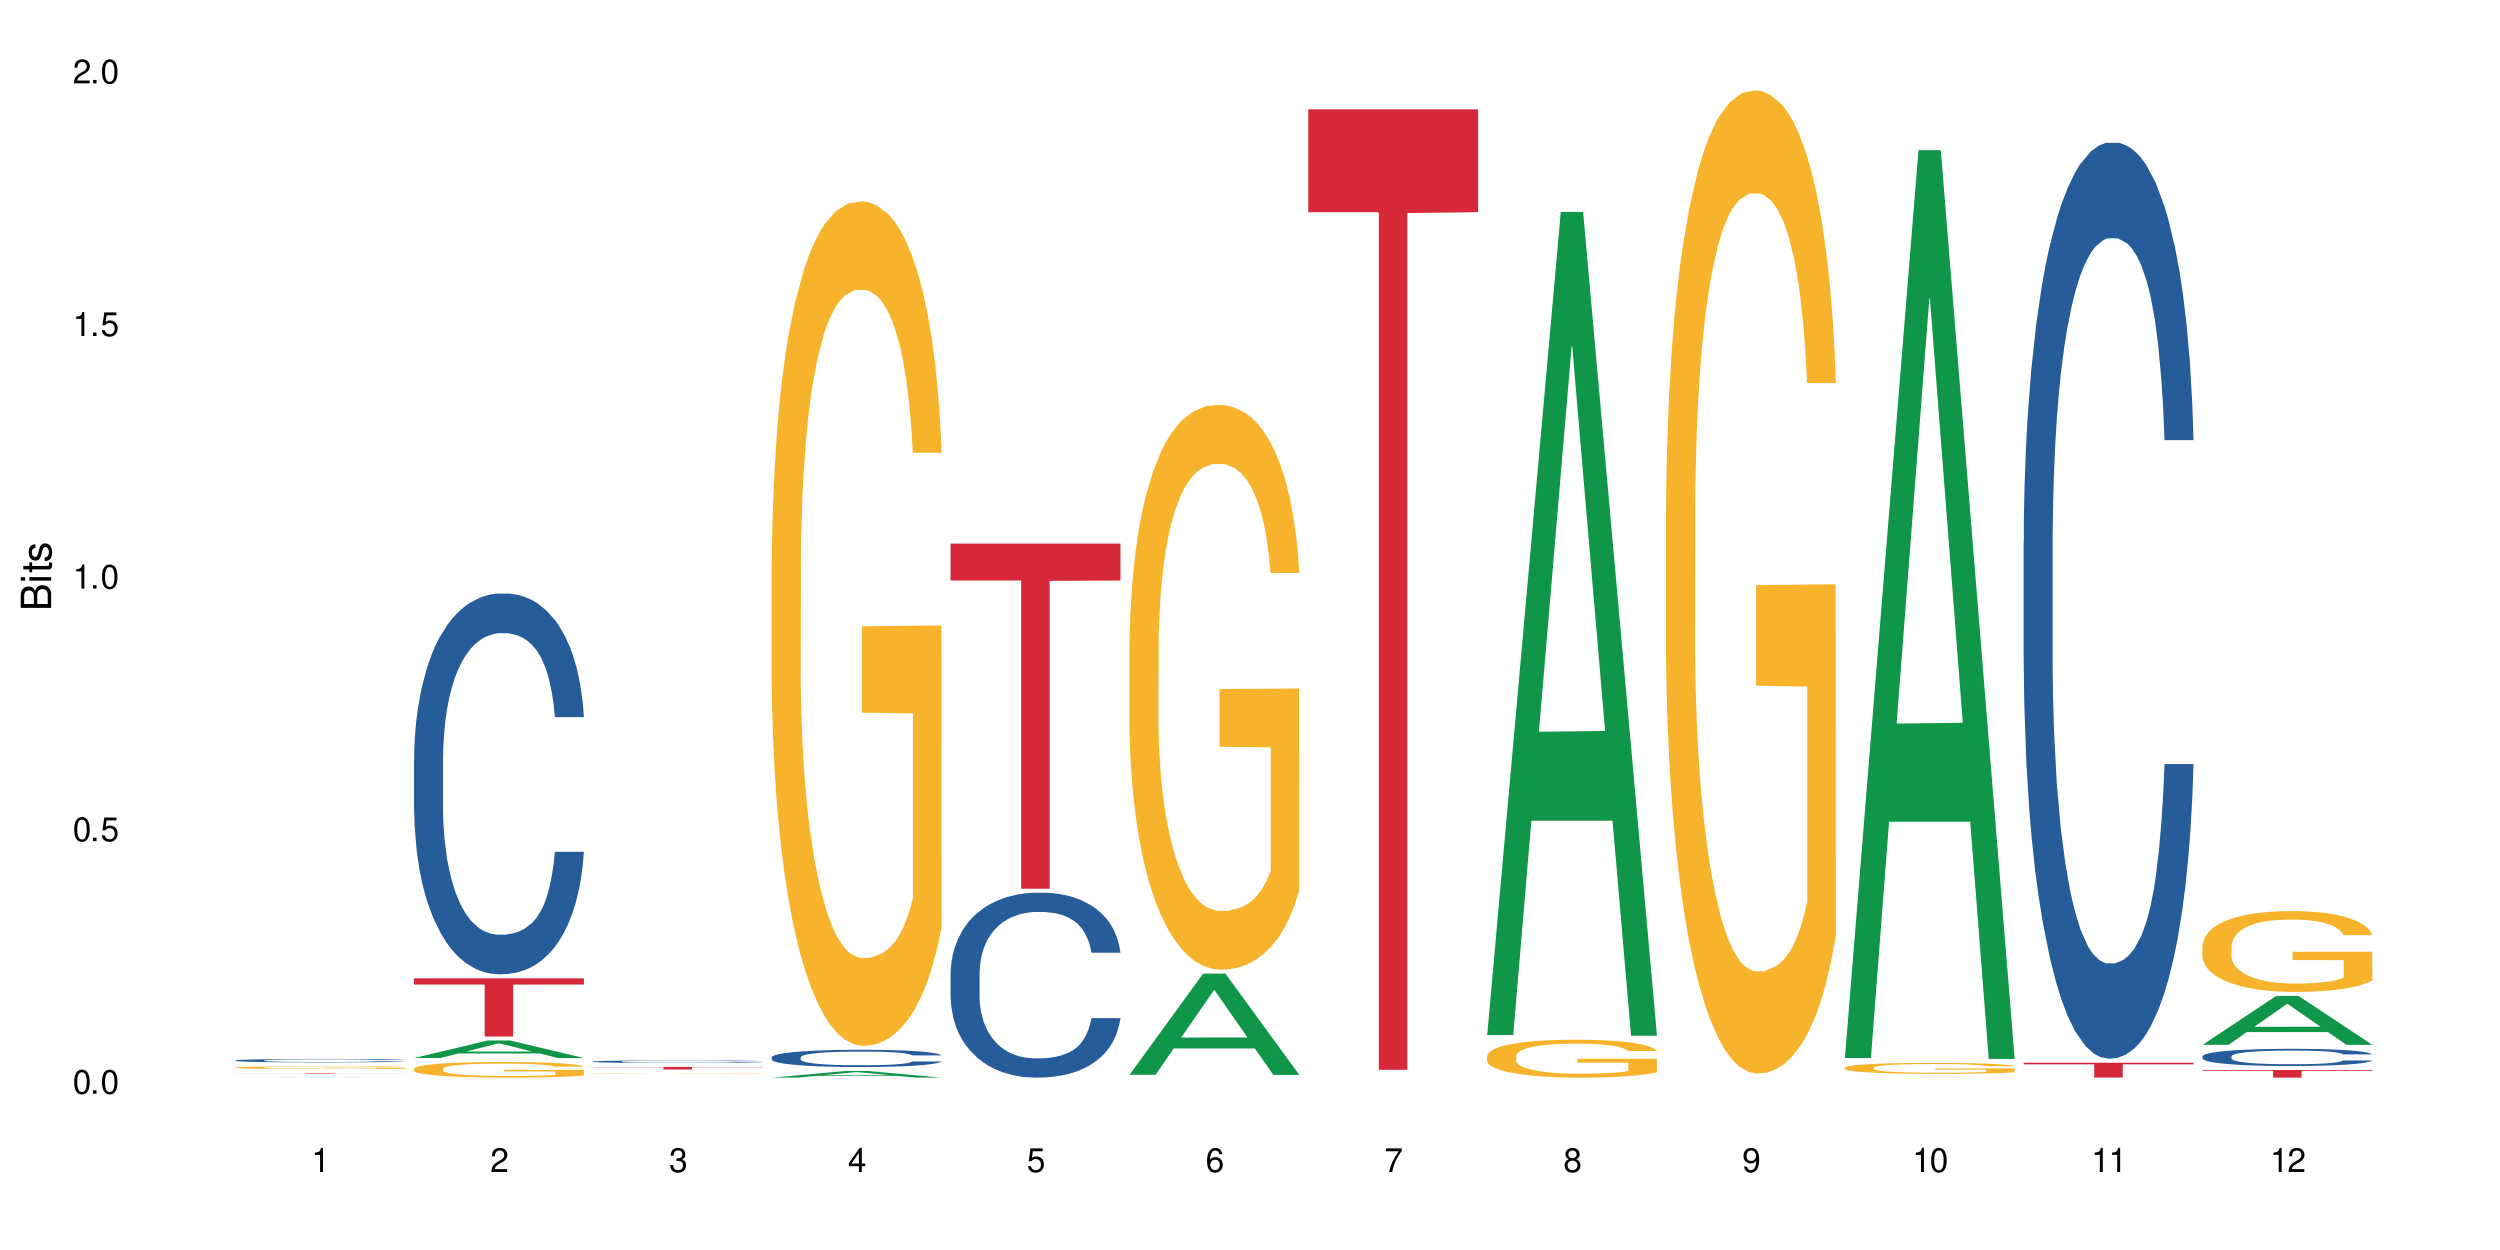 <?xml version="1.0" encoding="UTF-8"?>
<svg xmlns="http://www.w3.org/2000/svg" xmlns:xlink="http://www.w3.org/1999/xlink" width="720" height="360" viewBox="0 0 720 360">
<defs>
<g>
<g id="glyph-0-0">
</g>
<g id="glyph-0-1">
<path d="M 2.641 -6.938 C 2 -6.938 1.422 -6.656 1.078 -6.172 C 0.641 -5.562 0.406 -4.641 0.406 -3.359 C 0.406 -1.016 1.188 0.219 2.641 0.219 C 4.078 0.219 4.859 -1.016 4.859 -3.297 C 4.859 -4.641 4.656 -5.547 4.203 -6.172 C 3.844 -6.656 3.281 -6.938 2.641 -6.938 Z M 2.641 -6.188 C 3.547 -6.188 4 -5.25 4 -3.375 C 4 -1.406 3.562 -0.484 2.625 -0.484 C 1.734 -0.484 1.281 -1.438 1.281 -3.344 C 1.281 -5.25 1.734 -6.188 2.641 -6.188 Z M 2.641 -6.188 "/>
</g>
<g id="glyph-0-2">
<path d="M 1.828 -1 L 0.828 -1 L 0.828 0 L 1.828 0 Z M 1.828 -1 "/>
</g>
<g id="glyph-0-3">
<path d="M 4.562 -6.797 L 1.062 -6.797 L 0.547 -3.094 L 1.328 -3.094 C 1.719 -3.562 2.047 -3.734 2.578 -3.734 C 3.484 -3.734 4.062 -3.109 4.062 -2.094 C 4.062 -1.125 3.484 -0.531 2.578 -0.531 C 1.828 -0.531 1.375 -0.906 1.188 -1.672 L 0.328 -1.672 C 0.453 -1.109 0.547 -0.844 0.75 -0.594 C 1.125 -0.078 1.828 0.219 2.594 0.219 C 3.969 0.219 4.922 -0.781 4.922 -2.219 C 4.922 -3.562 4.031 -4.484 2.719 -4.484 C 2.25 -4.484 1.859 -4.359 1.469 -4.062 L 1.734 -5.969 L 4.562 -5.969 Z M 4.562 -6.797 "/>
</g>
<g id="glyph-0-4">
<path d="M 2.484 -4.938 L 2.484 0 L 3.328 0 L 3.328 -6.938 L 2.766 -6.938 C 2.469 -5.875 2.281 -5.734 0.984 -5.562 L 0.984 -4.938 Z M 2.484 -4.938 "/>
</g>
<g id="glyph-0-5">
<path d="M 4.859 -0.828 L 1.281 -0.828 C 1.359 -1.406 1.672 -1.781 2.5 -2.281 L 3.469 -2.828 C 4.406 -3.344 4.906 -4.062 4.906 -4.906 C 4.906 -5.484 4.672 -6.031 4.266 -6.406 C 3.859 -6.766 3.375 -6.938 2.719 -6.938 C 1.859 -6.938 1.219 -6.625 0.844 -6.031 C 0.609 -5.672 0.5 -5.234 0.484 -4.531 L 1.328 -4.531 C 1.359 -5.016 1.406 -5.281 1.531 -5.516 C 1.75 -5.938 2.188 -6.203 2.703 -6.203 C 3.469 -6.203 4.031 -5.641 4.031 -4.891 C 4.031 -4.344 3.719 -3.859 3.125 -3.516 L 2.234 -3 C 0.812 -2.172 0.406 -1.531 0.328 -0.016 L 4.859 -0.016 Z M 4.859 -0.828 "/>
</g>
<g id="glyph-0-6">
<path d="M 2.125 -3.188 L 2.578 -3.188 C 3.5 -3.188 3.984 -2.766 3.984 -1.922 C 3.984 -1.062 3.469 -0.531 2.594 -0.531 C 1.656 -0.531 1.203 -1 1.156 -2.016 L 0.312 -2.016 C 0.344 -1.453 0.438 -1.094 0.609 -0.781 C 0.953 -0.109 1.625 0.219 2.547 0.219 C 3.953 0.219 4.859 -0.625 4.859 -1.938 C 4.859 -2.828 4.516 -3.297 3.703 -3.594 C 4.344 -3.844 4.656 -4.328 4.656 -5.031 C 4.656 -6.219 3.875 -6.938 2.578 -6.938 C 1.203 -6.938 0.484 -6.172 0.453 -4.703 L 1.297 -4.703 C 1.312 -5.125 1.344 -5.359 1.453 -5.578 C 1.641 -5.969 2.062 -6.203 2.594 -6.203 C 3.344 -6.203 3.797 -5.75 3.797 -5 C 3.797 -4.516 3.609 -4.219 3.25 -4.047 C 3.016 -3.953 2.703 -3.922 2.125 -3.906 Z M 2.125 -3.188 "/>
</g>
<g id="glyph-0-7">
<path d="M 3.141 -1.672 L 3.141 0 L 3.984 0 L 3.984 -1.672 L 4.984 -1.672 L 4.984 -2.438 L 3.984 -2.438 L 3.984 -6.938 L 3.359 -6.938 L 0.266 -2.578 L 0.266 -1.672 Z M 3.141 -2.438 L 1 -2.438 L 3.141 -5.5 Z M 3.141 -2.438 "/>
</g>
<g id="glyph-0-8">
<path d="M 4.781 -5.125 C 4.609 -6.266 3.891 -6.938 2.844 -6.938 C 2.094 -6.938 1.422 -6.578 1.031 -5.953 C 0.594 -5.266 0.406 -4.422 0.406 -3.172 C 0.406 -2 0.578 -1.25 0.984 -0.641 C 1.359 -0.078 1.953 0.219 2.703 0.219 C 3.984 0.219 4.922 -0.75 4.922 -2.094 C 4.922 -3.375 4.062 -4.281 2.844 -4.281 C 2.172 -4.281 1.641 -4.031 1.281 -3.516 C 1.281 -5.234 1.828 -6.188 2.797 -6.188 C 3.391 -6.188 3.797 -5.797 3.938 -5.125 Z M 2.734 -3.531 C 3.547 -3.531 4.062 -2.953 4.062 -2.031 C 4.062 -1.156 3.484 -0.531 2.703 -0.531 C 1.922 -0.531 1.328 -1.188 1.328 -2.078 C 1.328 -2.938 1.906 -3.531 2.734 -3.531 Z M 2.734 -3.531 "/>
</g>
<g id="glyph-0-9">
<path d="M 4.984 -6.797 L 0.438 -6.797 L 0.438 -5.969 L 4.109 -5.969 C 2.5 -3.656 1.828 -2.234 1.328 0 L 2.219 0 C 2.594 -2.172 3.453 -4.047 4.984 -6.094 Z M 4.984 -6.797 "/>
</g>
<g id="glyph-0-10">
<path d="M 3.75 -3.656 C 4.469 -4.094 4.688 -4.438 4.688 -5.078 C 4.688 -6.172 3.844 -6.938 2.641 -6.938 C 1.438 -6.938 0.594 -6.172 0.594 -5.094 C 0.594 -4.438 0.812 -4.094 1.516 -3.656 C 0.734 -3.266 0.359 -2.703 0.359 -1.922 C 0.359 -0.656 1.281 0.219 2.641 0.219 C 3.984 0.219 4.922 -0.656 4.922 -1.922 C 4.922 -2.703 4.531 -3.266 3.75 -3.656 Z M 2.641 -6.188 C 3.359 -6.188 3.812 -5.75 3.812 -5.062 C 3.812 -4.406 3.344 -3.984 2.641 -3.984 C 1.922 -3.984 1.453 -4.406 1.453 -5.078 C 1.453 -5.75 1.922 -6.188 2.641 -6.188 Z M 2.641 -3.266 C 3.484 -3.266 4.062 -2.719 4.062 -1.906 C 4.062 -1.078 3.484 -0.531 2.625 -0.531 C 1.797 -0.531 1.219 -1.094 1.219 -1.906 C 1.219 -2.719 1.781 -3.266 2.641 -3.266 Z M 2.641 -3.266 "/>
</g>
<g id="glyph-0-11">
<path d="M 0.516 -1.578 C 0.672 -0.453 1.406 0.219 2.438 0.219 C 3.188 0.219 3.859 -0.141 4.266 -0.766 C 4.688 -1.453 4.891 -2.297 4.891 -3.547 C 4.891 -4.719 4.703 -5.453 4.312 -6.078 C 3.938 -6.641 3.344 -6.938 2.594 -6.938 C 1.297 -6.938 0.359 -5.969 0.359 -4.625 C 0.359 -3.344 1.234 -2.453 2.453 -2.453 C 3.094 -2.453 3.578 -2.672 4.016 -3.203 C 4 -1.484 3.469 -0.531 2.5 -0.531 C 1.906 -0.531 1.484 -0.906 1.359 -1.578 Z M 2.578 -6.203 C 3.375 -6.203 3.969 -5.531 3.969 -4.641 C 3.969 -3.797 3.391 -3.188 2.547 -3.188 C 1.734 -3.188 1.234 -3.766 1.234 -4.688 C 1.234 -5.562 1.797 -6.203 2.578 -6.203 Z M 2.578 -6.203 "/>
</g>
<g id="glyph-1-0">
</g>
<g id="glyph-1-1">
<path d="M 0 -0.953 L 0 -4.891 C 0 -5.719 -0.234 -6.344 -0.734 -6.797 C -1.188 -7.234 -1.812 -7.469 -2.5 -7.469 C -3.547 -7.469 -4.188 -7 -4.625 -5.875 C -4.984 -6.688 -5.625 -7.094 -6.531 -7.094 C -7.172 -7.094 -7.734 -6.859 -8.141 -6.391 C -8.562 -5.922 -8.75 -5.344 -8.75 -4.5 L -8.75 -0.953 Z M -4.984 -2.062 L -7.766 -2.062 L -7.766 -4.219 C -7.766 -4.844 -7.688 -5.203 -7.453 -5.5 C -7.219 -5.812 -6.859 -5.969 -6.375 -5.969 C -5.891 -5.969 -5.531 -5.812 -5.297 -5.5 C -5.062 -5.203 -4.984 -4.844 -4.984 -4.219 Z M -0.984 -2.062 L -4 -2.062 L -4 -4.781 C -4 -5.766 -3.438 -6.359 -2.484 -6.359 C -1.547 -6.359 -0.984 -5.766 -0.984 -4.781 Z M -0.984 -2.062 "/>
</g>
<g id="glyph-1-2">
<path d="M -6.281 -1.797 L -6.281 -0.797 L 0 -0.797 L 0 -1.797 Z M -8.75 -1.797 L -8.75 -0.797 L -7.484 -0.797 L -7.484 -1.797 Z M -8.75 -1.797 "/>
</g>
<g id="glyph-1-3">
<path d="M -6.281 -3.047 L -6.281 -2.016 L -8.016 -2.016 L -8.016 -1.016 L -6.281 -1.016 L -6.281 -0.172 L -5.469 -0.172 L -5.469 -1.016 L -0.719 -1.016 C -0.078 -1.016 0.281 -1.453 0.281 -2.234 C 0.281 -2.5 0.25 -2.719 0.188 -3.047 L -0.641 -3.047 C -0.609 -2.906 -0.594 -2.766 -0.594 -2.562 C -0.594 -2.141 -0.719 -2.016 -1.156 -2.016 L -5.469 -2.016 L -5.469 -3.047 Z M -6.281 -3.047 "/>
</g>
<g id="glyph-1-4">
<path d="M -4.531 -5.25 C -5.766 -5.25 -6.469 -4.422 -6.469 -2.969 C -6.469 -1.516 -5.719 -0.562 -4.547 -0.562 C -3.562 -0.562 -3.094 -1.062 -2.734 -2.562 L -2.516 -3.484 C -2.344 -4.188 -2.094 -4.469 -1.641 -4.469 C -1.047 -4.469 -0.641 -3.875 -0.641 -3 C -0.641 -2.453 -0.797 -2 -1.062 -1.75 C -1.25 -1.594 -1.422 -1.531 -1.875 -1.469 L -1.875 -0.406 C -0.422 -0.453 0.281 -1.266 0.281 -2.922 C 0.281 -4.5 -0.5 -5.516 -1.719 -5.516 C -2.656 -5.516 -3.172 -4.984 -3.469 -3.734 L -3.703 -2.766 C -3.891 -1.953 -4.156 -1.609 -4.594 -1.609 C -5.188 -1.609 -5.547 -2.125 -5.547 -2.938 C -5.547 -3.75 -5.203 -4.172 -4.531 -4.203 Z M -4.531 -5.25 "/>
</g>
</g>
</defs>
<rect x="-72" y="-36" width="864" height="432" fill="rgb(100%, 100%, 100%)" fill-opacity="1"/>
<path fill-rule="nonzero" fill="rgb(6.275%, 58.824%, 28.235%)" fill-opacity="1" d="M 67.73 310.355 L 67.785 310.355 L 88.957 310.328 L 95.387 310.328 L 116.664 310.355 L 109.188 310.355 L 103.855 310.348 L 80.488 310.348 L 75.258 310.355 L 67.73 310.355 L 82.734 310.344 L 101.711 310.344 L 92.25 310.332 L 92.039 310.332 L 82.684 310.344 L 82.734 310.344 Z M 67.73 310.355 "/>
<path fill-rule="nonzero" fill="rgb(14.51%, 36.078%, 60%)" fill-opacity="1" d="M 67.73 305.406 L 67.789 305.406 L 67.789 305.387 L 67.969 305.352 L 68.387 305.309 L 68.805 305.277 L 69.879 305.227 L 71.371 305.172 L 72.922 305.133 L 74.055 305.109 L 75.07 305.094 L 77.398 305.059 L 78.891 305.043 L 80.5 305.027 L 82.469 305.012 L 83.902 305.004 L 87.125 304.988 L 89.512 304.98 L 97.746 304.98 L 99.477 304.988 L 101.387 304.992 L 102.996 305.004 L 105.801 305.023 L 108.309 305.047 L 109.441 305.062 L 111.234 305.09 L 112.605 305.117 L 113.559 305.141 L 114.633 305.172 L 115.59 305.215 L 116.305 305.262 L 116.664 305.301 L 108.309 305.301 L 107.891 305.262 L 107.414 305.234 L 106.52 305.199 L 105.625 305.172 L 104.371 305.145 L 103.238 305.129 L 101.684 305.109 L 100.312 305.102 L 98.879 305.094 L 97.508 305.086 L 94.883 305.082 L 90.707 305.082 L 88.379 305.09 L 87.125 305.098 L 85.336 305.109 L 84.082 305.121 L 82.59 305.141 L 81.574 305.156 L 80.32 305.18 L 79.426 305.199 L 78.414 305.23 L 77.816 305.25 L 77.277 305.277 L 76.801 305.305 L 76.441 305.336 L 76.203 305.371 L 76.086 305.402 L 76.086 305.543 L 76.203 305.574 L 76.504 305.613 L 77.277 305.668 L 78.414 305.715 L 79.727 305.754 L 80.977 305.781 L 81.695 305.793 L 82.648 305.809 L 84.141 305.828 L 86.289 305.844 L 87.543 305.852 L 89.453 305.859 L 91.422 305.863 L 94.047 305.863 L 96.375 305.859 L 97.926 305.855 L 99.535 305.848 L 101.746 305.832 L 103.117 305.816 L 104.312 305.801 L 105.207 305.785 L 105.801 305.77 L 106.699 305.742 L 107.414 305.711 L 107.949 305.68 L 108.309 305.648 L 116.664 305.648 L 116.305 305.684 L 115.77 305.719 L 115.23 305.746 L 114.395 305.777 L 113.441 305.805 L 112.066 305.836 L 110.934 305.859 L 109.441 305.879 L 108.07 305.898 L 106.578 305.914 L 104.371 305.93 L 102.938 305.941 L 101.387 305.949 L 99.535 305.953 L 97.211 305.961 L 94.703 305.965 L 89.871 305.965 L 88.02 305.961 L 85.574 305.953 L 82.531 305.938 L 80.32 305.918 L 78.59 305.902 L 77.102 305.883 L 75.43 305.859 L 73.281 305.82 L 71.969 305.789 L 71.074 305.762 L 70.059 305.727 L 69.344 305.695 L 68.508 305.645 L 67.91 305.582 L 67.73 305.531 Z M 67.73 305.406 "/>
<path fill-rule="nonzero" fill="rgb(96.863%, 70.196%, 16.863%)" fill-opacity="1" d="M 67.73 307.441 L 67.789 307.441 L 67.789 307.426 L 68.031 307.395 L 68.625 307.352 L 69.402 307.312 L 70.238 307.285 L 70.773 307.27 L 71.668 307.25 L 72.445 307.234 L 74.414 307.203 L 76.922 307.172 L 78.293 307.16 L 79.844 307.148 L 82.051 307.133 L 83.066 307.129 L 86.172 307.117 L 89.691 307.109 L 97.805 307.109 L 101.148 307.117 L 103.059 307.125 L 104.551 307.133 L 106.102 307.141 L 108.012 307.156 L 109.801 307.172 L 111.234 307.191 L 112.664 307.211 L 113.859 307.234 L 114.871 307.258 L 115.77 307.289 L 116.305 307.312 L 116.664 307.34 L 108.367 307.34 L 107.891 307.312 L 107.355 307.297 L 106.461 307.273 L 105.562 307.254 L 104.668 307.242 L 102.996 307.223 L 101.566 307.211 L 99.777 307.203 L 98.047 307.195 L 96.074 307.191 L 94.883 307.188 L 91.719 307.188 L 88.855 307.195 L 87.184 307.199 L 85.992 307.207 L 84.32 307.215 L 83.305 307.227 L 82.707 307.23 L 80.918 307.254 L 79.727 307.273 L 79.07 307.285 L 78.234 307.309 L 77.637 307.328 L 76.98 307.355 L 76.621 307.375 L 76.145 307.426 L 76.086 307.551 L 76.266 307.578 L 76.621 307.609 L 77.102 307.633 L 77.816 307.66 L 78.531 307.684 L 79.785 307.711 L 80.859 307.727 L 81.695 307.738 L 83.305 307.758 L 83.961 307.766 L 85.512 307.777 L 87.125 307.789 L 89.094 307.797 L 90.586 307.801 L 92.973 307.805 L 96.016 307.805 L 99.598 307.801 L 101.863 307.793 L 103.414 307.789 L 104.43 307.785 L 105.684 307.777 L 106.578 307.77 L 107.414 307.762 L 108.43 307.75 L 108.43 307.578 L 93.688 307.578 L 93.688 307.5 L 116.602 307.5 L 116.664 307.777 L 115.41 307.797 L 113.859 307.812 L 112.367 307.828 L 110.816 307.84 L 108.605 307.855 L 106.816 307.863 L 104.07 307.871 L 101.566 307.879 L 98.941 307.883 L 96.613 307.887 L 93.867 307.887 L 91.422 307.883 L 88.797 307.879 L 86.707 307.875 L 82.887 307.859 L 80.5 307.844 L 78.949 307.832 L 77.34 307.816 L 75.727 307.797 L 74.297 307.777 L 73.34 307.766 L 72.387 307.746 L 71.371 307.727 L 70.418 307.703 L 69.699 307.68 L 69.043 307.656 L 68.566 307.633 L 68.09 307.598 L 67.852 307.574 L 67.73 307.551 Z M 67.73 307.441 "/>
<path fill-rule="nonzero" fill="rgb(83.922%, 15.686%, 22.353%)" fill-opacity="1" d="M 67.73 309.027 L 116.664 309.027 L 116.664 309.043 L 96.27 309.043 L 96.27 309.184 L 88.066 309.184 L 88.066 309.043 L 67.73 309.043 Z M 67.73 309.027 "/>
<path fill-rule="nonzero" fill="rgb(6.275%, 58.824%, 28.235%)" fill-opacity="1" d="M 119.238 304.711 L 119.289 304.707 L 140.465 299.656 L 146.895 299.656 L 168.172 304.715 L 160.695 304.715 L 155.363 303.395 L 131.996 303.395 L 126.766 304.711 L 119.238 304.711 L 134.242 302.848 L 153.219 302.844 L 143.758 300.48 L 143.652 300.477 L 143.547 300.492 L 134.191 302.844 L 134.242 302.848 Z M 119.238 304.711 "/>
<path fill-rule="nonzero" fill="rgb(14.51%, 36.078%, 60%)" fill-opacity="1" d="M 119.238 218.664 L 119.297 218.562 L 119.297 216.16 L 119.477 212.348 L 119.895 207.539 L 120.312 204.23 L 121.387 198.316 L 122.879 192.602 L 124.43 188.191 L 125.562 185.586 L 126.578 183.582 L 128.906 179.875 L 130.398 177.969 L 132.008 176.266 L 133.977 174.562 L 135.41 173.559 L 138.633 171.953 L 141.02 171.254 L 142.871 170.953 L 146.867 170.953 L 149.254 171.352 L 150.984 171.855 L 152.895 172.656 L 154.504 173.559 L 157.309 175.762 L 159.816 178.57 L 160.949 180.172 L 162.742 183.281 L 164.113 186.289 L 165.066 188.895 L 166.141 192.602 L 167.098 197.113 L 167.812 202.227 L 168.172 206.535 L 159.816 206.535 L 159.398 202.527 L 158.922 199.418 L 158.027 195.309 L 157.133 192.402 L 155.879 189.496 L 154.746 187.59 L 153.191 185.688 L 151.82 184.484 L 150.387 183.582 L 149.016 182.98 L 146.391 182.379 L 143.348 182.379 L 142.211 182.578 L 139.887 183.383 L 138.633 184.082 L 136.844 185.484 L 135.59 186.789 L 134.098 188.793 L 133.082 190.5 L 131.828 193.105 L 130.934 195.41 L 129.922 198.719 L 129.324 201.223 L 128.785 204.031 L 128.309 207.336 L 127.949 210.848 L 127.711 214.555 L 127.594 218.164 L 127.594 233.699 L 127.711 237.309 L 128.012 241.52 L 128.785 247.633 L 129.922 252.945 L 131.234 257.156 L 132.484 260.164 L 133.203 261.566 L 134.156 263.168 L 135.648 265.176 L 137.797 267.18 L 139.051 267.98 L 140.961 268.781 L 142.93 269.184 L 145.555 269.184 L 147.883 268.781 L 149.434 268.281 L 151.043 267.48 L 153.254 265.773 L 154.625 264.172 L 155.816 262.266 L 156.715 260.363 L 157.309 258.758 L 158.207 255.652 L 158.922 252.242 L 159.457 248.734 L 159.816 245.328 L 168.172 245.328 L 167.812 249.336 L 167.277 253.246 L 166.738 256.152 L 165.902 259.66 L 164.949 262.77 L 163.574 266.277 L 162.441 268.582 L 160.949 271.086 L 159.578 272.992 L 158.086 274.695 L 155.879 276.699 L 154.445 277.703 L 152.895 278.605 L 151.043 279.406 L 148.719 280.109 L 146.211 280.512 L 143.883 280.609 L 141.379 280.41 L 139.527 280.008 L 137.082 279.105 L 134.039 277.301 L 131.828 275.398 L 130.098 273.492 L 128.605 271.488 L 126.938 268.781 L 124.789 264.371 L 123.477 260.965 L 122.582 258.156 L 121.566 254.25 L 120.852 250.738 L 120.016 245.125 L 119.418 238.012 L 119.238 232.496 Z M 119.238 218.664 "/>
<path fill-rule="nonzero" fill="rgb(96.863%, 70.196%, 16.863%)" fill-opacity="1" d="M 119.238 307.785 L 119.297 307.781 L 119.297 307.699 L 119.535 307.512 L 120.133 307.258 L 120.91 307.047 L 121.746 306.883 L 122.281 306.797 L 123.176 306.676 L 123.953 306.586 L 125.922 306.398 L 128.43 306.227 L 129.801 306.152 L 131.352 306.082 L 133.559 306.004 L 134.574 305.977 L 137.676 305.91 L 141.199 305.871 L 145.078 305.859 L 146.867 305.863 L 149.312 305.879 L 152.656 305.922 L 154.566 305.965 L 156.059 306.004 L 157.609 306.059 L 159.52 306.141 L 161.309 306.238 L 162.742 306.34 L 164.172 306.461 L 165.367 306.594 L 166.379 306.738 L 167.277 306.91 L 167.812 307.051 L 168.172 307.195 L 159.875 307.195 L 159.398 307.051 L 158.863 306.941 L 157.965 306.805 L 157.07 306.707 L 156.176 306.629 L 154.504 306.523 L 153.074 306.457 L 151.281 306.398 L 149.551 306.363 L 147.582 306.34 L 146.391 306.328 L 143.227 306.328 L 140.363 306.359 L 138.691 306.391 L 137.5 306.426 L 135.828 306.484 L 134.812 306.535 L 134.215 306.566 L 132.426 306.695 L 131.234 306.809 L 130.578 306.887 L 129.742 307.012 L 129.145 307.121 L 128.488 307.285 L 128.129 307.41 L 127.652 307.688 L 127.594 308.43 L 127.773 308.586 L 128.129 308.754 L 128.605 308.902 L 129.324 309.059 L 130.039 309.176 L 131.293 309.336 L 132.367 309.441 L 133.203 309.512 L 134.812 309.625 L 135.469 309.66 L 137.02 309.734 L 138.633 309.793 L 140.602 309.84 L 142.094 309.867 L 144.48 309.887 L 147.523 309.887 L 151.105 309.863 L 153.371 309.828 L 154.922 309.797 L 155.938 309.766 L 157.191 309.723 L 158.086 309.68 L 158.922 309.637 L 159.938 309.566 L 159.938 308.586 L 145.195 308.582 L 145.195 308.121 L 168.109 308.117 L 168.172 309.723 L 166.918 309.832 L 165.367 309.941 L 163.875 310.023 L 162.324 310.09 L 160.113 310.168 L 158.324 310.219 L 155.578 310.277 L 153.074 310.312 L 150.449 310.34 L 148.121 310.352 L 145.375 310.355 L 142.93 310.348 L 140.305 310.32 L 138.215 310.289 L 136.305 310.246 L 134.395 310.195 L 132.008 310.109 L 130.457 310.039 L 128.848 309.953 L 127.234 309.848 L 125.801 309.738 L 124.848 309.652 L 123.895 309.555 L 122.879 309.43 L 121.926 309.289 L 121.207 309.164 L 120.551 309.02 L 120.074 308.883 L 119.598 308.699 L 119.359 308.551 L 119.238 308.426 Z M 119.238 307.785 "/>
<path fill-rule="nonzero" fill="rgb(83.922%, 15.686%, 22.353%)" fill-opacity="1" d="M 119.238 281.754 L 168.172 281.754 L 168.172 283.547 L 147.777 283.562 L 147.777 298.512 L 139.574 298.512 L 139.574 283.578 L 139.453 283.547 L 119.238 283.547 Z M 119.238 281.754 "/>
<path fill-rule="nonzero" fill="rgb(14.51%, 36.078%, 60%)" fill-opacity="1" d="M 170.746 305.715 L 170.805 305.715 L 170.805 305.699 L 170.984 305.672 L 171.402 305.641 L 171.82 305.617 L 172.895 305.578 L 174.387 305.535 L 175.938 305.508 L 177.07 305.488 L 178.086 305.477 L 180.414 305.449 L 181.906 305.438 L 183.516 305.426 L 185.484 305.414 L 186.918 305.406 L 190.141 305.395 L 192.527 305.391 L 194.375 305.387 L 198.375 305.387 L 200.762 305.391 L 202.492 305.395 L 204.402 305.398 L 206.012 305.406 L 208.816 305.422 L 211.324 305.441 L 212.457 305.453 L 214.25 305.473 L 215.621 305.492 L 216.574 305.512 L 217.648 305.535 L 218.605 305.566 L 219.32 305.602 L 219.68 305.633 L 211.324 305.633 L 210.906 305.605 L 210.43 305.586 L 209.535 305.555 L 208.641 305.535 L 207.387 305.516 L 206.25 305.504 L 204.699 305.488 L 203.328 305.48 L 201.895 305.477 L 200.523 305.473 L 197.898 305.465 L 194.855 305.465 L 193.719 305.469 L 191.395 305.473 L 190.141 305.477 L 188.352 305.488 L 187.098 305.496 L 185.605 305.512 L 184.59 305.523 L 183.336 305.539 L 182.441 305.555 L 181.426 305.578 L 180.832 305.598 L 180.293 305.617 L 179.816 305.637 L 179.457 305.664 L 179.219 305.688 L 179.102 305.715 L 179.102 305.82 L 179.219 305.844 L 179.52 305.875 L 180.293 305.918 L 181.426 305.953 L 182.742 305.98 L 183.992 306.004 L 184.711 306.012 L 185.664 306.023 L 187.156 306.035 L 189.305 306.051 L 190.559 306.055 L 192.469 306.062 L 194.438 306.066 L 197.062 306.066 L 199.391 306.062 L 200.941 306.059 L 202.551 306.055 L 204.762 306.043 L 206.133 306.031 L 207.324 306.016 L 208.223 306.004 L 208.816 305.992 L 209.711 305.973 L 210.43 305.949 L 210.965 305.922 L 211.324 305.898 L 219.68 305.898 L 219.32 305.93 L 218.785 305.953 L 218.246 305.977 L 217.41 306 L 216.457 306.02 L 215.082 306.043 L 213.949 306.059 L 212.457 306.078 L 211.086 306.09 L 209.594 306.102 L 207.387 306.117 L 205.953 306.125 L 204.402 306.129 L 202.551 306.137 L 200.227 306.141 L 197.719 306.145 L 195.391 306.145 L 192.887 306.141 L 191.035 306.141 L 188.59 306.133 L 185.547 306.121 L 183.336 306.109 L 181.605 306.094 L 180.113 306.082 L 178.445 306.062 L 176.297 306.031 L 174.984 306.008 L 174.086 305.988 L 173.074 305.961 L 172.355 305.938 L 171.523 305.898 L 170.926 305.852 L 170.746 305.812 Z M 170.746 305.715 "/>
<path fill-rule="nonzero" fill="rgb(96.863%, 70.196%, 16.863%)" fill-opacity="1" d="M 170.746 309.211 L 170.805 309.211 L 171.043 309.203 L 171.641 309.195 L 172.418 309.191 L 173.254 309.188 L 173.789 309.184 L 174.684 309.18 L 175.461 309.18 L 177.43 309.172 L 179.938 309.168 L 181.309 309.168 L 182.859 309.164 L 185.066 309.164 L 186.082 309.16 L 206.074 309.16 L 207.566 309.164 L 209.117 309.164 L 211.027 309.168 L 212.816 309.168 L 214.25 309.172 L 215.68 309.176 L 216.875 309.18 L 217.887 309.184 L 218.785 309.188 L 219.32 309.191 L 219.68 309.195 L 211.383 309.195 L 210.906 309.191 L 210.371 309.188 L 209.473 309.184 L 208.578 309.184 L 207.684 309.18 L 206.012 309.176 L 204.582 309.176 L 202.789 309.172 L 190.199 309.172 L 189.008 309.176 L 186.32 309.176 L 185.723 309.18 L 183.934 309.18 L 182.742 309.184 L 182.086 309.188 L 181.25 309.191 L 180.652 309.195 L 179.996 309.199 L 179.637 309.203 L 179.16 309.211 L 179.102 309.23 L 179.281 309.234 L 179.637 309.238 L 180.113 309.242 L 180.832 309.246 L 181.547 309.25 L 182.801 309.254 L 183.875 309.258 L 184.711 309.262 L 186.32 309.262 L 186.977 309.266 L 188.527 309.266 L 190.141 309.27 L 206.43 309.27 L 207.445 309.266 L 209.594 309.266 L 210.43 309.262 L 211.445 309.262 L 211.445 309.234 L 196.703 309.234 L 196.703 309.223 L 219.617 309.223 L 219.68 309.266 L 218.426 309.27 L 216.875 309.273 L 215.383 309.273 L 213.832 309.277 L 211.621 309.277 L 209.832 309.281 L 199.629 309.281 L 196.883 309.285 L 194.438 309.281 L 187.812 309.281 L 185.902 309.277 L 183.516 309.277 L 181.965 309.273 L 180.355 309.273 L 178.742 309.27 L 177.309 309.266 L 176.355 309.266 L 175.402 309.262 L 174.387 309.258 L 173.43 309.254 L 172.715 309.25 L 172.059 309.246 L 171.105 309.238 L 170.867 309.234 L 170.746 309.23 Z M 170.746 309.211 "/>
<path fill-rule="nonzero" fill="rgb(83.922%, 15.686%, 22.353%)" fill-opacity="1" d="M 170.746 307.285 L 219.68 307.285 L 219.68 307.363 L 199.285 307.363 L 199.285 308.016 L 191.078 308.016 L 191.078 307.363 L 170.746 307.363 Z M 170.746 307.285 "/>
<path fill-rule="nonzero" fill="rgb(6.275%, 58.824%, 28.235%)" fill-opacity="1" d="M 222.254 310.352 L 222.305 310.352 L 243.48 308.445 L 249.91 308.445 L 271.188 310.355 L 263.711 310.355 L 258.379 309.855 L 235.008 309.855 L 229.781 310.352 L 222.254 310.352 L 237.258 309.648 L 256.234 309.648 L 246.773 308.758 L 246.668 308.754 L 246.562 308.762 L 237.207 309.648 L 237.258 309.648 Z M 222.254 310.352 "/>
<path fill-rule="nonzero" fill="rgb(14.51%, 36.078%, 60%)" fill-opacity="1" d="M 222.254 304.5 L 222.312 304.496 L 222.312 304.387 L 222.492 304.215 L 222.91 303.996 L 223.328 303.848 L 224.402 303.578 L 225.895 303.32 L 227.445 303.121 L 228.578 303.004 L 229.594 302.914 L 231.922 302.746 L 233.414 302.66 L 235.023 302.582 L 236.992 302.504 L 238.426 302.461 L 241.648 302.387 L 244.035 302.355 L 245.883 302.34 L 249.883 302.34 L 252.27 302.359 L 254 302.383 L 255.91 302.418 L 257.52 302.461 L 260.324 302.559 L 262.832 302.688 L 263.965 302.758 L 265.754 302.898 L 267.129 303.035 L 268.082 303.152 L 269.156 303.32 L 270.113 303.523 L 270.828 303.758 L 271.188 303.953 L 262.832 303.953 L 262.414 303.77 L 261.938 303.629 L 261.043 303.445 L 260.145 303.312 L 258.895 303.18 L 257.758 303.094 L 256.207 303.008 L 254.836 302.953 L 253.402 302.914 L 252.031 302.887 L 249.406 302.859 L 246.363 302.859 L 245.227 302.867 L 242.902 302.902 L 241.648 302.938 L 239.855 303 L 238.605 303.059 L 237.113 303.148 L 236.098 303.227 L 234.844 303.344 L 233.949 303.449 L 232.934 303.598 L 232.34 303.711 L 231.801 303.84 L 231.324 303.988 L 230.965 304.148 L 230.727 304.312 L 230.609 304.477 L 230.609 305.18 L 230.727 305.344 L 231.027 305.535 L 231.801 305.812 L 232.934 306.051 L 234.25 306.242 L 235.5 306.379 L 236.219 306.441 L 237.172 306.516 L 238.664 306.605 L 240.812 306.695 L 242.066 306.73 L 243.977 306.77 L 245.945 306.785 L 248.57 306.785 L 250.898 306.77 L 252.449 306.746 L 254.059 306.707 L 256.266 306.633 L 257.641 306.559 L 258.832 306.473 L 259.73 306.387 L 260.324 306.312 L 261.219 306.172 L 261.938 306.02 L 262.473 305.859 L 262.832 305.707 L 271.188 305.707 L 270.828 305.887 L 270.289 306.066 L 269.754 306.195 L 268.918 306.355 L 267.965 306.496 L 266.59 306.656 L 265.457 306.758 L 263.965 306.871 L 262.594 306.957 L 261.102 307.035 L 258.895 307.125 L 257.461 307.172 L 255.91 307.211 L 254.059 307.25 L 251.73 307.281 L 249.227 307.297 L 246.898 307.305 L 244.391 307.293 L 242.543 307.277 L 240.098 307.234 L 237.051 307.152 L 234.844 307.066 L 233.113 306.98 L 231.621 306.891 L 229.953 306.77 L 227.805 306.566 L 226.492 306.414 L 225.594 306.285 L 224.582 306.109 L 223.863 305.953 L 223.031 305.699 L 222.434 305.375 L 222.254 305.125 Z M 222.254 304.5 "/>
<path fill-rule="nonzero" fill="rgb(96.863%, 70.196%, 16.863%)" fill-opacity="1" d="M 222.254 162.145 L 222.312 161.922 L 222.312 157.477 L 222.551 147.48 L 223.148 133.711 L 223.926 122.379 L 224.762 113.496 L 225.297 108.832 L 226.191 102.168 L 226.969 97.281 L 228.938 87.285 L 231.445 77.953 L 232.816 73.957 L 234.367 70.18 L 236.574 65.957 L 237.59 64.402 L 240.691 60.848 L 244.215 58.629 L 248.094 57.961 L 249.883 58.184 L 252.328 59.07 L 255.672 61.516 L 257.582 63.738 L 259.07 65.957 L 260.625 68.848 L 262.535 73.289 L 264.324 78.621 L 265.754 83.953 L 267.188 90.617 L 268.383 97.723 L 269.395 105.5 L 270.289 114.828 L 270.828 122.602 L 271.188 130.379 L 262.891 130.379 L 262.414 122.602 L 261.875 116.605 L 260.98 109.273 L 260.086 103.945 L 259.191 99.723 L 257.52 93.949 L 256.09 90.395 L 254.297 87.285 L 252.566 85.285 L 250.598 83.953 L 249.406 83.508 L 246.242 83.508 L 243.379 85.062 L 241.707 86.84 L 240.516 88.617 L 238.844 91.949 L 237.828 94.613 L 237.23 96.391 L 235.441 103.277 L 234.25 109.496 L 233.59 113.719 L 232.758 120.383 L 232.16 126.379 L 231.504 135.266 L 231.145 141.93 L 230.668 157.035 L 230.609 197.02 L 230.785 205.461 L 231.145 214.566 L 231.621 222.562 L 232.34 231.004 L 233.055 237.445 L 234.309 246.109 L 235.383 251.887 L 236.219 255.66 L 237.828 261.66 L 238.484 263.66 L 240.035 267.656 L 241.648 270.766 L 243.617 273.434 L 245.109 274.766 L 247.496 275.875 L 250.539 275.875 L 254.121 274.543 L 256.387 272.766 L 257.938 270.988 L 258.953 269.434 L 260.207 266.992 L 261.102 264.77 L 261.938 262.324 L 262.949 258.551 L 262.949 205.461 L 248.211 205.238 L 248.211 180.359 L 271.125 180.137 L 271.188 266.992 L 269.934 272.988 L 268.383 278.766 L 266.891 283.207 L 265.34 286.984 L 263.129 291.203 L 261.34 293.871 L 258.594 296.98 L 256.09 298.977 L 253.465 300.312 L 251.137 300.977 L 248.391 301.199 L 245.945 300.754 L 243.32 299.422 L 241.23 297.645 L 239.32 295.426 L 237.41 292.535 L 235.023 287.871 L 233.473 284.094 L 231.859 279.43 L 230.25 273.879 L 228.816 267.879 L 227.863 263.215 L 226.91 257.883 L 225.895 251.219 L 224.938 243.668 L 224.223 236.781 L 223.566 229.004 L 223.09 221.676 L 222.613 211.68 L 222.375 203.684 L 222.254 196.797 Z M 222.254 162.145 "/>
<path fill-rule="nonzero" fill="rgb(14.51%, 36.078%, 60%)" fill-opacity="1" d="M 273.762 280.273 L 273.82 280.223 L 273.82 279.055 L 274 277.207 L 274.418 274.871 L 274.836 273.266 L 275.91 270.391 L 277.402 267.617 L 278.953 265.477 L 280.086 264.211 L 281.102 263.238 L 283.43 261.438 L 284.922 260.512 L 286.531 259.684 L 288.5 258.855 L 289.934 258.371 L 293.156 257.59 L 295.543 257.25 L 297.391 257.105 L 301.391 257.105 L 303.777 257.297 L 305.508 257.543 L 307.418 257.93 L 309.027 258.371 L 311.832 259.441 L 314.34 260.805 L 315.473 261.582 L 317.262 263.09 L 318.637 264.551 L 319.59 265.816 L 320.664 267.617 L 321.621 269.809 L 322.336 272.289 L 322.695 274.383 L 314.34 274.383 L 313.922 272.438 L 313.445 270.926 L 312.551 268.934 L 311.652 267.52 L 310.402 266.109 L 309.266 265.184 L 307.715 264.258 L 306.344 263.676 L 304.91 263.238 L 303.539 262.945 L 300.914 262.652 L 297.871 262.652 L 296.734 262.75 L 294.41 263.141 L 293.156 263.48 L 291.363 264.16 L 290.113 264.793 L 288.621 265.77 L 287.605 266.594 L 286.352 267.859 L 285.457 268.98 L 284.441 270.586 L 283.848 271.805 L 283.309 273.168 L 282.832 274.773 L 282.473 276.477 L 282.234 278.277 L 282.117 280.031 L 282.117 287.574 L 282.234 289.328 L 282.535 291.371 L 283.309 294.34 L 284.441 296.922 L 285.754 298.965 L 287.008 300.426 L 287.727 301.105 L 288.68 301.887 L 290.172 302.859 L 292.32 303.832 L 293.574 304.223 L 295.484 304.609 L 297.453 304.805 L 300.078 304.805 L 302.406 304.609 L 303.957 304.367 L 305.566 303.977 L 307.773 303.152 L 309.148 302.371 L 310.34 301.445 L 311.234 300.523 L 311.832 299.742 L 312.727 298.234 L 313.445 296.578 L 313.98 294.875 L 314.34 293.223 L 322.695 293.223 L 322.336 295.168 L 321.797 297.066 L 321.262 298.477 L 320.426 300.18 L 319.473 301.691 L 318.098 303.395 L 316.965 304.512 L 315.473 305.73 L 314.102 306.656 L 312.609 307.484 L 310.402 308.457 L 308.969 308.941 L 307.418 309.383 L 305.566 309.77 L 303.238 310.109 L 300.734 310.305 L 298.406 310.355 L 295.898 310.258 L 294.051 310.062 L 291.605 309.625 L 288.559 308.75 L 286.352 307.824 L 284.621 306.898 L 283.129 305.926 L 281.461 304.609 L 279.312 302.469 L 278 300.812 L 277.102 299.449 L 276.09 297.555 L 275.371 295.848 L 274.535 293.125 L 273.941 289.668 L 273.762 286.992 Z M 273.762 280.273 "/>
<path fill-rule="nonzero" fill="rgb(83.922%, 15.686%, 22.353%)" fill-opacity="1" d="M 273.762 156.555 L 322.695 156.555 L 322.695 167.195 L 302.301 167.289 L 302.301 255.961 L 294.094 255.961 L 294.094 167.383 L 293.977 167.195 L 273.762 167.195 Z M 273.762 156.555 "/>
<path fill-rule="nonzero" fill="rgb(6.275%, 58.824%, 28.235%)" fill-opacity="1" d="M 325.27 309.543 L 325.32 309.516 L 346.492 280.406 L 352.926 280.406 L 374.199 309.574 L 366.727 309.574 L 361.395 301.961 L 338.023 301.961 L 332.797 309.543 L 325.27 309.543 L 340.273 298.809 L 359.25 298.781 L 349.789 285.172 L 349.684 285.145 L 349.578 285.227 L 340.219 298.781 L 340.273 298.809 Z M 325.27 309.543 "/>
<path fill-rule="nonzero" fill="rgb(96.863%, 70.196%, 16.863%)" fill-opacity="1" d="M 325.27 186.25 L 325.328 186.102 L 325.328 183.129 L 325.566 176.441 L 326.164 167.23 L 326.941 159.652 L 327.773 153.707 L 328.312 150.586 L 329.207 146.129 L 329.984 142.859 L 331.953 136.172 L 334.457 129.934 L 335.832 127.258 L 337.383 124.73 L 339.59 121.91 L 340.605 120.867 L 343.707 118.492 L 347.23 117.004 L 351.109 116.559 L 352.898 116.707 L 355.344 117.301 L 358.688 118.938 L 360.594 120.422 L 362.086 121.91 L 363.641 123.84 L 365.547 126.812 L 367.34 130.379 L 368.77 133.945 L 370.203 138.402 L 371.395 143.156 L 372.41 148.359 L 373.305 154.598 L 373.844 159.801 L 374.199 165 L 365.906 165 L 365.43 159.801 L 364.891 155.789 L 363.996 150.883 L 363.102 147.316 L 362.207 144.496 L 360.535 140.633 L 359.105 138.254 L 357.312 136.172 L 355.582 134.836 L 353.613 133.945 L 352.422 133.648 L 349.258 133.648 L 346.395 134.688 L 344.723 135.875 L 343.527 137.066 L 341.859 139.293 L 340.844 141.078 L 340.246 142.266 L 338.457 146.871 L 337.262 151.031 L 336.605 153.855 L 335.77 158.312 L 335.176 162.324 L 334.52 168.27 L 334.16 172.727 L 333.684 182.832 L 333.625 209.578 L 333.801 215.223 L 334.16 221.316 L 334.637 226.664 L 335.355 232.312 L 336.07 236.621 L 337.324 242.414 L 338.398 246.277 L 339.234 248.805 L 340.844 252.816 L 341.5 254.156 L 343.051 256.828 L 344.664 258.91 L 346.633 260.691 L 348.125 261.582 L 350.512 262.328 L 353.555 262.328 L 357.133 261.434 L 359.402 260.246 L 360.953 259.059 L 361.969 258.02 L 363.223 256.383 L 364.117 254.898 L 364.953 253.262 L 365.965 250.738 L 365.965 215.223 L 351.227 215.074 L 351.227 198.434 L 374.141 198.285 L 374.199 256.383 L 372.949 260.395 L 371.395 264.258 L 369.906 267.23 L 368.352 269.758 L 366.145 272.578 L 364.355 274.363 L 361.609 276.441 L 359.105 277.781 L 356.477 278.672 L 354.152 279.117 L 351.406 279.266 L 348.961 278.969 L 346.332 278.078 L 344.246 276.891 L 342.336 275.402 L 340.426 273.473 L 338.039 270.352 L 336.488 267.824 L 334.875 264.703 L 333.266 260.988 L 331.832 256.977 L 330.879 253.855 L 329.922 250.289 L 328.91 245.832 L 327.953 240.781 L 327.238 236.176 L 326.582 230.973 L 326.105 226.07 L 325.625 219.383 L 325.387 214.035 L 325.27 209.43 Z M 325.27 186.25 "/>
<path fill-rule="nonzero" fill="rgb(83.922%, 15.686%, 22.353%)" fill-opacity="1" d="M 376.777 31.496 L 425.707 31.496 L 425.707 61.105 L 405.316 61.367 L 405.316 308.109 L 397.109 308.109 L 397.109 61.625 L 396.992 61.105 L 376.777 61.105 Z M 376.777 31.496 "/>
<path fill-rule="nonzero" fill="rgb(6.275%, 58.824%, 28.235%)" fill-opacity="1" d="M 428.285 298.074 L 428.336 297.852 L 449.508 61.039 L 455.938 61.039 L 477.215 298.297 L 469.742 298.297 L 464.406 236.363 L 441.039 236.363 L 435.812 298.074 L 428.285 298.074 L 443.289 210.746 L 462.266 210.523 L 452.801 99.801 L 452.699 99.578 L 452.594 100.246 L 443.234 210.523 L 443.289 210.746 Z M 428.285 298.074 "/>
<path fill-rule="nonzero" fill="rgb(96.863%, 70.196%, 16.863%)" fill-opacity="1" d="M 428.285 304.113 L 428.344 304.105 L 428.344 303.906 L 428.582 303.457 L 429.18 302.836 L 429.953 302.328 L 430.789 301.93 L 431.328 301.723 L 432.223 301.422 L 433 301.203 L 434.969 300.754 L 437.473 300.336 L 438.848 300.156 L 440.398 299.988 L 442.605 299.797 L 443.621 299.727 L 446.723 299.566 L 450.242 299.469 L 454.121 299.438 L 455.914 299.449 L 458.359 299.488 L 461.703 299.598 L 463.609 299.699 L 465.102 299.797 L 466.652 299.926 L 468.562 300.125 L 470.355 300.367 L 471.785 300.605 L 473.219 300.902 L 474.41 301.223 L 475.426 301.57 L 476.32 301.992 L 476.859 302.34 L 477.215 302.688 L 468.922 302.688 L 468.445 302.34 L 467.906 302.07 L 467.012 301.742 L 466.117 301.5 L 465.223 301.312 L 463.551 301.055 L 462.117 300.895 L 460.328 300.754 L 458.598 300.664 L 456.629 300.605 L 455.434 300.586 L 452.273 300.586 L 449.41 300.656 L 447.738 300.734 L 446.543 300.812 L 444.875 300.965 L 443.859 301.082 L 443.262 301.164 L 441.473 301.473 L 440.277 301.75 L 439.621 301.941 L 438.785 302.238 L 438.191 302.508 L 437.535 302.906 L 437.176 303.207 L 436.699 303.883 L 436.637 305.68 L 436.816 306.059 L 437.176 306.465 L 437.652 306.824 L 438.367 307.203 L 439.086 307.492 L 440.34 307.883 L 441.414 308.141 L 442.246 308.312 L 443.859 308.578 L 444.516 308.668 L 446.066 308.848 L 447.68 308.988 L 449.648 309.109 L 451.141 309.168 L 453.527 309.219 L 456.57 309.219 L 460.148 309.156 L 462.418 309.078 L 463.969 309 L 464.984 308.93 L 466.238 308.82 L 467.133 308.719 L 467.969 308.609 L 468.98 308.441 L 468.98 306.059 L 454.242 306.047 L 454.242 304.93 L 477.156 304.922 L 477.215 308.82 L 475.965 309.09 L 474.41 309.348 L 472.918 309.547 L 471.367 309.715 L 469.16 309.906 L 467.371 310.027 L 464.625 310.164 L 462.117 310.254 L 459.492 310.316 L 457.164 310.344 L 454.422 310.355 L 451.973 310.336 L 449.348 310.273 L 447.262 310.195 L 445.352 310.094 L 443.441 309.965 L 441.055 309.758 L 439.504 309.586 L 437.891 309.379 L 436.281 309.129 L 434.848 308.859 L 433.895 308.648 L 432.938 308.41 L 431.926 308.109 L 430.969 307.773 L 430.254 307.465 L 429.598 307.113 L 429.121 306.785 L 428.641 306.336 L 428.402 305.977 L 428.285 305.668 Z M 428.285 304.113 "/>
<path fill-rule="nonzero" fill="rgb(96.863%, 70.196%, 16.863%)" fill-opacity="1" d="M 479.793 147.309 L 479.852 147.051 L 479.852 141.879 L 480.09 130.238 L 480.688 114.203 L 481.461 101.016 L 482.297 90.672 L 482.836 85.238 L 483.73 77.48 L 484.504 71.789 L 486.477 60.152 L 488.98 49.289 L 490.355 44.633 L 491.906 40.238 L 494.113 35.324 L 495.129 33.516 L 498.23 29.375 L 501.75 26.789 L 505.629 26.012 L 507.422 26.273 L 509.867 27.309 L 513.207 30.152 L 515.117 32.738 L 516.609 35.324 L 518.16 38.688 L 520.07 43.859 L 521.863 50.066 L 523.293 56.273 L 524.727 64.031 L 525.918 72.309 L 526.934 81.359 L 527.828 92.223 L 528.367 101.273 L 528.723 110.324 L 520.43 110.324 L 519.953 101.273 L 519.414 94.289 L 518.52 85.758 L 517.625 79.551 L 516.73 74.637 L 515.059 67.91 L 513.625 63.773 L 511.836 60.152 L 510.105 57.824 L 508.137 56.273 L 506.941 55.754 L 503.781 55.754 L 500.918 57.566 L 499.246 59.637 L 498.051 61.703 L 496.383 65.582 L 495.367 68.688 L 494.77 70.754 L 492.98 78.773 L 491.785 86.016 L 491.129 90.93 L 490.293 98.688 L 489.699 105.672 L 489.043 116.016 L 488.684 123.773 L 488.207 141.359 L 488.145 187.914 L 488.324 197.742 L 488.684 208.344 L 489.16 217.656 L 489.875 227.484 L 490.594 234.984 L 491.844 245.07 L 492.918 251.793 L 493.754 256.191 L 495.367 263.172 L 496.023 265.5 L 497.574 270.156 L 499.184 273.777 L 501.156 276.879 L 502.648 278.434 L 505.035 279.727 L 508.078 279.727 L 511.656 278.176 L 513.926 276.105 L 515.477 274.035 L 516.492 272.227 L 517.742 269.379 L 518.641 266.793 L 519.473 263.949 L 520.488 259.555 L 520.488 197.742 L 505.75 197.484 L 505.75 168.516 L 528.664 168.258 L 528.723 269.379 L 527.473 276.363 L 525.918 283.086 L 524.426 288.262 L 522.875 292.656 L 520.668 297.57 L 518.879 300.676 L 516.133 304.297 L 513.625 306.621 L 511 308.176 L 508.672 308.949 L 505.93 309.211 L 503.48 308.691 L 500.855 307.141 L 498.77 305.07 L 496.859 302.484 L 494.949 299.121 L 492.562 293.691 L 491.012 289.293 L 489.398 283.863 L 487.789 277.398 L 486.355 270.414 L 485.402 264.984 L 484.445 258.777 L 483.434 251.02 L 482.477 242.227 L 481.762 234.207 L 481.105 225.156 L 480.629 216.621 L 480.148 204.984 L 479.91 195.672 L 479.793 187.656 Z M 479.793 147.309 "/>
<path fill-rule="nonzero" fill="rgb(83.922%, 15.686%, 22.353%)" fill-opacity="1" d="M 479.793 310.352 L 528.723 310.352 L 508.332 310.352 L 508.332 310.355 L 500.125 310.355 L 500.125 310.352 Z M 479.793 310.352 "/>
<path fill-rule="nonzero" fill="rgb(6.275%, 58.824%, 28.235%)" fill-opacity="1" d="M 531.301 304.727 L 531.352 304.48 L 552.523 43.258 L 558.953 43.258 L 580.23 304.973 L 572.754 304.973 L 567.422 236.656 L 544.055 236.656 L 538.828 304.727 L 531.301 304.727 L 546.305 208.398 L 565.281 208.152 L 555.816 86.02 L 555.715 85.773 L 555.609 86.512 L 546.25 208.152 L 546.305 208.398 Z M 531.301 304.727 "/>
<path fill-rule="nonzero" fill="rgb(96.863%, 70.196%, 16.863%)" fill-opacity="1" d="M 531.301 307.469 L 531.359 307.469 L 531.359 307.41 L 531.598 307.281 L 532.195 307.102 L 532.969 306.953 L 533.805 306.836 L 534.344 306.777 L 535.238 306.691 L 536.012 306.625 L 537.984 306.496 L 540.488 306.375 L 541.863 306.324 L 543.414 306.273 L 545.621 306.219 L 546.637 306.199 L 549.738 306.152 L 553.258 306.125 L 557.137 306.117 L 558.93 306.117 L 561.375 306.129 L 564.715 306.16 L 566.625 306.191 L 568.117 306.219 L 569.668 306.258 L 571.578 306.316 L 573.367 306.383 L 574.801 306.453 L 576.234 306.539 L 577.426 306.633 L 578.441 306.734 L 579.336 306.855 L 579.875 306.957 L 580.23 307.059 L 571.938 307.059 L 571.461 306.957 L 570.922 306.879 L 570.027 306.781 L 569.133 306.715 L 568.238 306.66 L 566.566 306.582 L 565.133 306.539 L 563.344 306.496 L 561.613 306.473 L 559.645 306.453 L 558.449 306.449 L 555.289 306.449 L 552.422 306.469 L 550.754 306.492 L 549.559 306.516 L 547.887 306.559 L 546.875 306.594 L 546.277 306.613 L 544.488 306.703 L 543.293 306.785 L 542.637 306.84 L 541.801 306.926 L 541.203 307.004 L 540.547 307.121 L 540.191 307.207 L 539.715 307.402 L 539.652 307.922 L 539.832 308.035 L 540.191 308.152 L 540.668 308.254 L 541.383 308.367 L 542.102 308.449 L 543.352 308.562 L 544.426 308.637 L 545.262 308.688 L 546.875 308.766 L 547.531 308.789 L 549.082 308.844 L 550.691 308.883 L 552.664 308.918 L 554.152 308.934 L 556.543 308.949 L 559.586 308.949 L 563.164 308.93 L 565.434 308.91 L 566.984 308.887 L 568 308.863 L 569.25 308.832 L 570.148 308.805 L 570.98 308.773 L 571.996 308.723 L 571.996 308.035 L 557.258 308.031 L 557.258 307.707 L 580.172 307.703 L 580.23 308.832 L 578.977 308.91 L 577.426 308.988 L 575.934 309.043 L 574.383 309.094 L 572.176 309.148 L 570.387 309.184 L 567.641 309.223 L 565.133 309.25 L 562.508 309.266 L 560.18 309.273 L 557.438 309.277 L 554.988 309.273 L 552.363 309.254 L 550.277 309.23 L 548.367 309.203 L 546.457 309.164 L 544.07 309.105 L 542.52 309.055 L 540.906 308.996 L 539.297 308.922 L 537.863 308.844 L 536.91 308.785 L 535.953 308.715 L 534.938 308.629 L 533.984 308.531 L 533.27 308.441 L 532.613 308.34 L 532.133 308.246 L 531.656 308.113 L 531.418 308.012 L 531.301 307.922 Z M 531.301 307.469 "/>
<path fill-rule="nonzero" fill="rgb(14.51%, 36.078%, 60%)" fill-opacity="1" d="M 582.809 155.922 L 582.867 155.684 L 582.867 149.895 L 583.047 140.734 L 583.465 129.16 L 583.883 121.203 L 584.957 106.977 L 586.445 93.234 L 588 82.625 L 589.133 76.355 L 590.148 71.531 L 592.473 62.613 L 593.965 58.031 L 595.578 53.934 L 597.547 49.832 L 598.977 47.422 L 602.199 43.562 L 604.586 41.875 L 606.438 41.152 L 610.438 41.152 L 612.824 42.117 L 614.555 43.324 L 616.461 45.25 L 618.074 47.422 L 620.879 52.727 L 623.383 59.477 L 624.52 63.336 L 626.309 70.809 L 627.68 78.043 L 628.637 84.312 L 629.711 93.234 L 630.664 104.082 L 631.383 116.379 L 631.738 126.75 L 623.383 126.75 L 622.969 117.105 L 622.488 109.629 L 621.594 99.742 L 620.699 92.75 L 619.445 85.758 L 618.312 81.176 L 616.762 76.598 L 615.387 73.703 L 613.957 71.531 L 612.582 70.086 L 609.957 68.641 L 606.914 68.641 L 605.781 69.121 L 603.453 71.051 L 602.199 72.738 L 600.41 76.113 L 599.156 79.25 L 597.664 84.07 L 596.652 88.172 L 595.398 94.438 L 594.504 99.984 L 593.488 107.941 L 592.891 113.969 L 592.355 120.719 L 591.879 128.676 L 591.52 137.117 L 591.281 146.039 L 591.16 154.719 L 591.16 192.09 L 591.281 200.77 L 591.578 210.898 L 592.355 225.605 L 593.488 238.383 L 594.801 248.512 L 596.055 255.742 L 596.77 259.121 L 597.727 262.977 L 599.219 267.801 L 601.367 272.621 L 602.617 274.551 L 604.527 276.48 L 606.496 277.445 L 609.121 277.445 L 611.449 276.48 L 613 275.273 L 614.613 273.344 L 616.82 269.246 L 618.191 265.387 L 619.387 260.809 L 620.281 256.227 L 620.879 252.367 L 621.773 244.895 L 622.488 236.695 L 623.027 228.258 L 623.383 220.059 L 631.738 220.059 L 631.383 229.703 L 630.844 239.105 L 630.309 246.098 L 629.473 254.539 L 628.516 262.012 L 627.145 270.453 L 626.012 275.996 L 624.52 282.027 L 623.145 286.605 L 621.652 290.707 L 619.445 295.527 L 618.016 297.938 L 616.461 300.109 L 614.613 302.039 L 612.285 303.727 L 609.777 304.691 L 607.453 304.93 L 604.945 304.449 L 603.098 303.484 L 600.648 301.316 L 597.605 296.973 L 595.398 292.395 L 593.668 287.812 L 592.176 282.988 L 590.504 276.48 L 588.355 265.871 L 587.043 257.672 L 586.148 250.922 L 585.133 241.52 L 584.418 233.078 L 583.582 219.578 L 582.984 202.457 L 582.809 189.195 Z M 582.809 155.922 "/>
<path fill-rule="nonzero" fill="rgb(83.922%, 15.686%, 22.353%)" fill-opacity="1" d="M 582.809 306.074 L 631.738 306.074 L 631.738 306.531 L 611.344 306.535 L 611.344 310.355 L 603.141 310.355 L 603.141 306.539 L 603.023 306.531 L 582.809 306.531 Z M 582.809 306.074 "/>
<path fill-rule="nonzero" fill="rgb(6.275%, 58.824%, 28.235%)" fill-opacity="1" d="M 634.312 300.902 L 634.367 300.891 L 655.539 286.824 L 661.969 286.824 L 683.246 300.918 L 675.77 300.918 L 670.438 297.238 L 647.07 297.238 L 641.844 300.902 L 634.312 300.902 L 649.316 295.715 L 668.297 295.703 L 658.832 289.125 L 658.727 289.113 L 658.625 289.152 L 649.266 295.703 L 649.316 295.715 Z M 634.312 300.902 "/>
<path fill-rule="nonzero" fill="rgb(14.51%, 36.078%, 60%)" fill-opacity="1" d="M 634.312 304.215 L 634.375 304.211 L 634.375 304.102 L 634.555 303.93 L 634.973 303.711 L 635.387 303.562 L 636.461 303.297 L 637.953 303.039 L 639.508 302.84 L 640.641 302.719 L 641.652 302.629 L 643.98 302.461 L 645.473 302.375 L 647.086 302.301 L 649.055 302.223 L 650.484 302.176 L 653.707 302.105 L 656.094 302.074 L 657.945 302.059 L 661.941 302.059 L 664.332 302.078 L 666.062 302.102 L 667.969 302.137 L 669.582 302.176 L 672.387 302.277 L 674.891 302.402 L 676.027 302.477 L 677.816 302.617 L 679.188 302.75 L 680.145 302.871 L 681.219 303.039 L 682.172 303.242 L 682.887 303.473 L 683.246 303.668 L 674.891 303.668 L 674.477 303.484 L 673.996 303.344 L 673.102 303.16 L 672.207 303.027 L 670.953 302.898 L 669.82 302.812 L 668.27 302.727 L 666.895 302.672 L 665.465 302.629 L 664.09 302.602 L 661.465 302.574 L 658.422 302.574 L 657.289 302.586 L 654.961 302.621 L 653.707 302.652 L 651.918 302.715 L 650.664 302.773 L 649.172 302.863 L 648.16 302.941 L 646.906 303.059 L 646.012 303.164 L 644.996 303.312 L 644.398 303.426 L 643.863 303.555 L 643.387 303.703 L 643.027 303.859 L 642.789 304.027 L 642.668 304.191 L 642.668 304.895 L 642.789 305.055 L 643.086 305.246 L 643.863 305.523 L 644.996 305.762 L 646.309 305.953 L 647.562 306.09 L 648.277 306.152 L 649.234 306.223 L 650.727 306.316 L 652.871 306.406 L 654.125 306.441 L 656.035 306.477 L 658.004 306.496 L 660.629 306.496 L 662.957 306.477 L 664.508 306.457 L 666.121 306.418 L 668.328 306.344 L 669.699 306.27 L 670.895 306.184 L 671.789 306.098 L 672.387 306.023 L 673.281 305.887 L 673.996 305.73 L 674.535 305.574 L 674.891 305.418 L 683.246 305.418 L 682.887 305.598 L 682.352 305.777 L 681.816 305.906 L 680.98 306.066 L 680.023 306.207 L 678.652 306.363 L 677.52 306.469 L 676.027 306.582 L 674.652 306.668 L 673.16 306.746 L 670.953 306.836 L 669.523 306.879 L 667.969 306.922 L 666.121 306.957 L 663.793 306.988 L 661.285 307.008 L 658.961 307.012 L 656.453 307.004 L 654.602 306.984 L 652.156 306.945 L 649.113 306.863 L 646.906 306.777 L 645.176 306.691 L 643.684 306.602 L 642.012 306.477 L 639.863 306.277 L 638.551 306.125 L 637.656 305.996 L 636.641 305.82 L 635.926 305.664 L 635.09 305.41 L 634.492 305.09 L 634.312 304.84 Z M 634.312 304.215 "/>
<path fill-rule="nonzero" fill="rgb(96.863%, 70.196%, 16.863%)" fill-opacity="1" d="M 634.312 272.367 L 634.375 272.348 L 634.375 271.922 L 634.613 270.965 L 635.211 269.645 L 635.984 268.562 L 636.82 267.711 L 637.359 267.266 L 638.254 266.625 L 639.027 266.156 L 640.996 265.203 L 643.504 264.309 L 644.875 263.926 L 646.43 263.562 L 648.637 263.16 L 649.652 263.012 L 652.754 262.672 L 656.273 262.457 L 660.152 262.395 L 661.941 262.414 L 664.391 262.5 L 667.73 262.734 L 669.641 262.945 L 671.133 263.16 L 672.684 263.438 L 674.594 263.863 L 676.383 264.371 L 677.816 264.883 L 679.25 265.52 L 680.441 266.199 L 681.457 266.945 L 682.352 267.84 L 682.887 268.582 L 683.246 269.328 L 674.953 269.328 L 674.477 268.582 L 673.938 268.008 L 673.043 267.305 L 672.148 266.797 L 671.254 266.391 L 669.582 265.84 L 668.148 265.5 L 666.359 265.203 L 664.629 265.012 L 662.66 264.883 L 661.465 264.84 L 658.305 264.84 L 655.438 264.988 L 653.77 265.16 L 652.574 265.328 L 650.902 265.648 L 649.891 265.902 L 649.293 266.074 L 647.504 266.73 L 646.309 267.328 L 645.652 267.73 L 644.816 268.371 L 644.219 268.945 L 643.562 269.793 L 643.207 270.434 L 642.727 271.879 L 642.668 275.707 L 642.848 276.516 L 643.207 277.387 L 643.684 278.152 L 644.398 278.961 L 645.117 279.578 L 646.367 280.406 L 647.441 280.961 L 648.277 281.32 L 649.891 281.895 L 650.547 282.086 L 652.098 282.469 L 653.707 282.766 L 655.676 283.023 L 657.168 283.148 L 659.555 283.258 L 662.602 283.258 L 666.18 283.129 L 668.449 282.957 L 670 282.789 L 671.012 282.641 L 672.266 282.406 L 673.16 282.191 L 673.996 281.957 L 675.012 281.598 L 675.012 276.516 L 660.273 276.492 L 660.273 274.113 L 683.188 274.09 L 683.246 282.406 L 681.992 282.98 L 680.441 283.531 L 678.949 283.957 L 677.398 284.32 L 675.191 284.723 L 673.402 284.98 L 670.656 285.277 L 668.148 285.469 L 665.523 285.594 L 663.195 285.66 L 660.453 285.68 L 658.004 285.637 L 655.379 285.512 L 653.289 285.34 L 651.383 285.129 L 649.473 284.852 L 647.086 284.406 L 645.531 284.043 L 643.922 283.598 L 642.312 283.066 L 640.879 282.492 L 639.922 282.043 L 638.969 281.535 L 637.953 280.895 L 637 280.172 L 636.285 279.512 L 635.629 278.77 L 635.148 278.066 L 634.672 277.109 L 634.434 276.344 L 634.312 275.684 Z M 634.312 272.367 "/>
<path fill-rule="nonzero" fill="rgb(83.922%, 15.686%, 22.353%)" fill-opacity="1" d="M 634.312 308.152 L 683.246 308.152 L 683.246 308.391 L 662.852 308.391 L 662.852 310.355 L 654.648 310.355 L 654.648 308.395 L 654.531 308.391 L 634.312 308.391 Z M 634.312 308.152 "/>
<g fill="rgb(0%, 0%, 0%)" fill-opacity="1">
<use xlink:href="#glyph-0-1" x="20.965" y="314.993"/>
<use xlink:href="#glyph-0-2" x="25.965" y="314.993"/>
<use xlink:href="#glyph-0-1" x="28.965" y="314.993"/>
</g>
<g fill="rgb(0%, 0%, 0%)" fill-opacity="1">
<use xlink:href="#glyph-0-1" x="20.965" y="242.251"/>
<use xlink:href="#glyph-0-2" x="25.965" y="242.251"/>
<use xlink:href="#glyph-0-3" x="28.965" y="242.251"/>
</g>
<g fill="rgb(0%, 0%, 0%)" fill-opacity="1">
<use xlink:href="#glyph-0-4" x="20.965" y="169.509"/>
<use xlink:href="#glyph-0-2" x="25.965" y="169.509"/>
<use xlink:href="#glyph-0-1" x="28.965" y="169.509"/>
</g>
<g fill="rgb(0%, 0%, 0%)" fill-opacity="1">
<use xlink:href="#glyph-0-4" x="20.965" y="96.767"/>
<use xlink:href="#glyph-0-2" x="25.965" y="96.767"/>
<use xlink:href="#glyph-0-3" x="28.965" y="96.767"/>
</g>
<g fill="rgb(0%, 0%, 0%)" fill-opacity="1">
<use xlink:href="#glyph-0-5" x="20.965" y="24.024"/>
<use xlink:href="#glyph-0-2" x="25.965" y="24.024"/>
<use xlink:href="#glyph-0-1" x="28.965" y="24.024"/>
</g>
<g fill="rgb(0%, 0%, 0%)" fill-opacity="1">
<use xlink:href="#glyph-0-4" x="89.695" y="337.532"/>
</g>
<g fill="rgb(0%, 0%, 0%)" fill-opacity="1">
<use xlink:href="#glyph-0-5" x="141.203" y="337.532"/>
</g>
<g fill="rgb(0%, 0%, 0%)" fill-opacity="1">
<use xlink:href="#glyph-0-6" x="192.711" y="337.532"/>
</g>
<g fill="rgb(0%, 0%, 0%)" fill-opacity="1">
<use xlink:href="#glyph-0-7" x="244.219" y="337.532"/>
</g>
<g fill="rgb(0%, 0%, 0%)" fill-opacity="1">
<use xlink:href="#glyph-0-3" x="295.727" y="337.532"/>
</g>
<g fill="rgb(0%, 0%, 0%)" fill-opacity="1">
<use xlink:href="#glyph-0-8" x="347.234" y="337.532"/>
</g>
<g fill="rgb(0%, 0%, 0%)" fill-opacity="1">
<use xlink:href="#glyph-0-9" x="398.742" y="337.532"/>
</g>
<g fill="rgb(0%, 0%, 0%)" fill-opacity="1">
<use xlink:href="#glyph-0-10" x="450.25" y="337.532"/>
</g>
<g fill="rgb(0%, 0%, 0%)" fill-opacity="1">
<use xlink:href="#glyph-0-11" x="501.758" y="337.532"/>
</g>
<g fill="rgb(0%, 0%, 0%)" fill-opacity="1">
<use xlink:href="#glyph-0-4" x="550.766" y="337.532"/>
<use xlink:href="#glyph-0-1" x="555.766" y="337.532"/>
</g>
<g fill="rgb(0%, 0%, 0%)" fill-opacity="1">
<use xlink:href="#glyph-0-4" x="602.273" y="337.532"/>
<use xlink:href="#glyph-0-4" x="607.273" y="337.532"/>
</g>
<g fill="rgb(0%, 0%, 0%)" fill-opacity="1">
<use xlink:href="#glyph-0-4" x="653.781" y="337.532"/>
<use xlink:href="#glyph-0-5" x="658.781" y="337.532"/>
</g>
<g fill="rgb(0%, 0%, 0%)" fill-opacity="1">
<use xlink:href="#glyph-1-1" x="14.725" y="176.012"/>
<use xlink:href="#glyph-1-2" x="14.725" y="168.012"/>
<use xlink:href="#glyph-1-3" x="14.725" y="165.012"/>
<use xlink:href="#glyph-1-4" x="14.725" y="162.012"/>
</g>
</svg>
